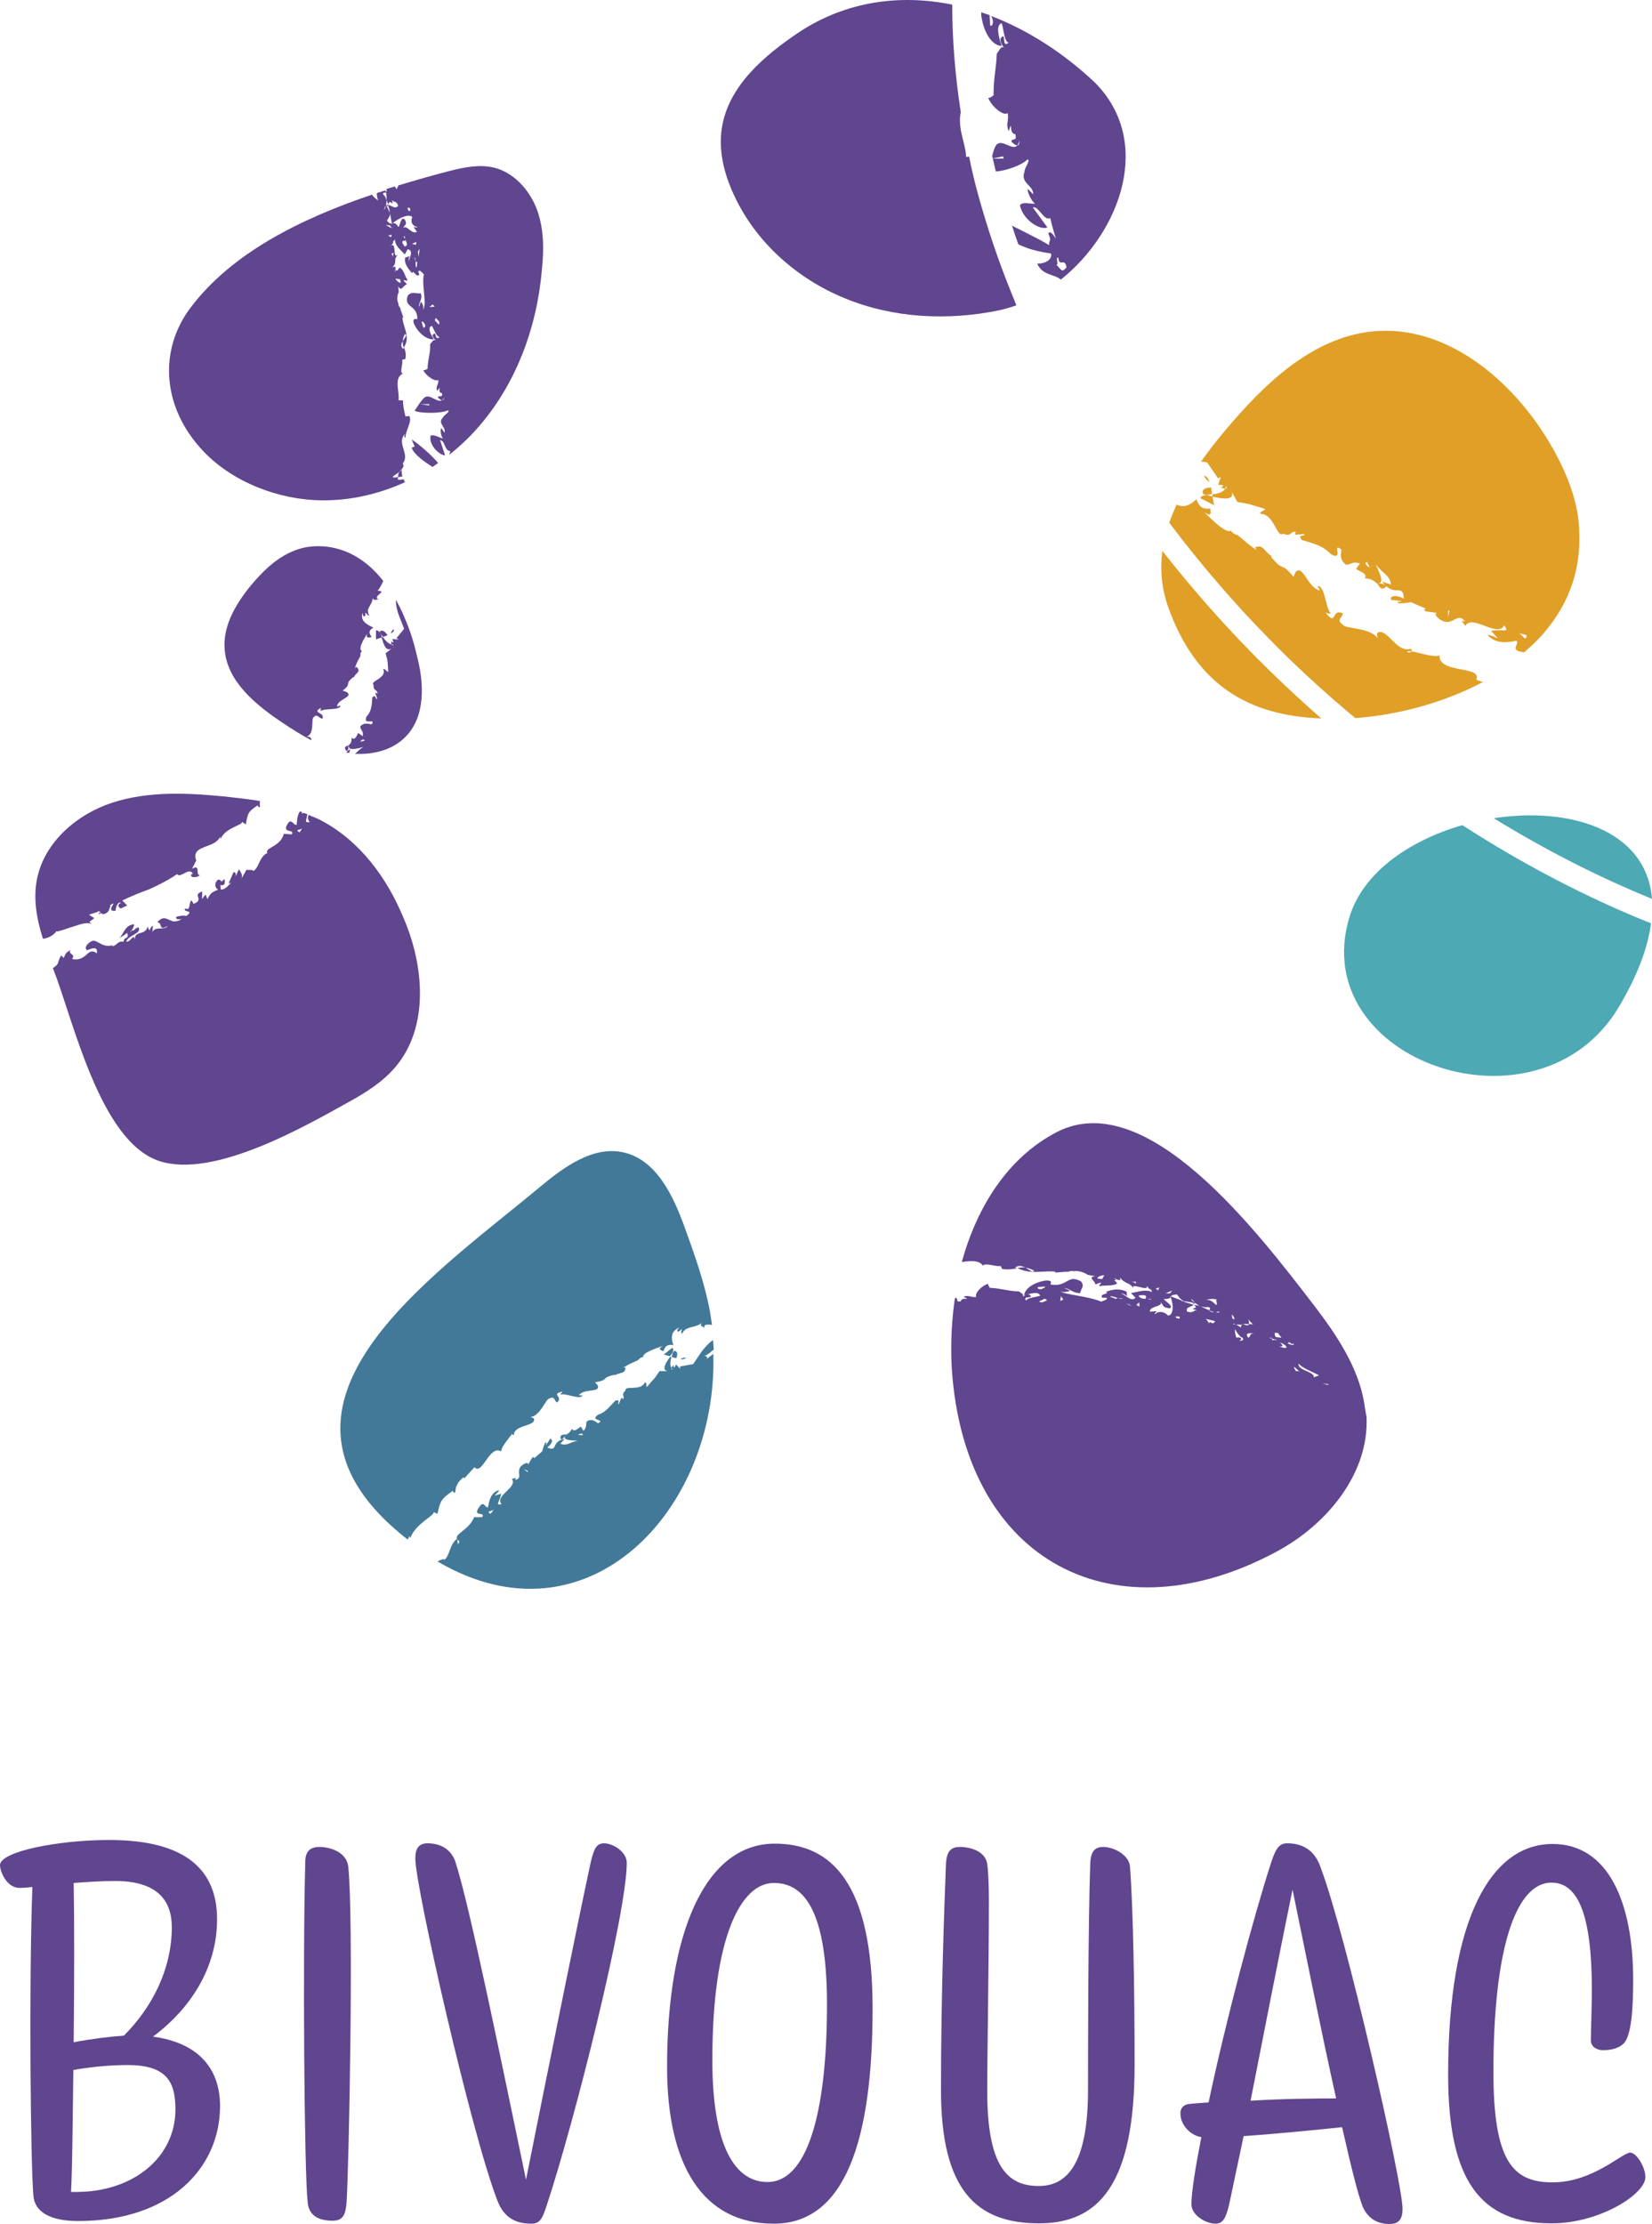 <?xml version="1.0" encoding="utf-8"?>
<!-- Generator: Adobe Illustrator 22.1.0, SVG Export Plug-In . SVG Version: 6.00 Build 0)  -->
<svg version="1.1" id="LOGO-BIVOUAC-COOP.FR" xmlns="http://www.w3.org/2000/svg" xmlns:xlink="http://www.w3.org/1999/xlink"
	 x="0px" y="0px" viewBox="0 0 500 673" style="enable-background:new 0 0 500 673;" xml:space="preserve">
<style type="text/css">
	.st0{fill:#60458F;}
	.st1{fill:#E09F27;}
	.st2{fill:#4DA9B4;}
	.st3{fill:#427998;}
</style>
<g id="LOGO-design-by-Ylos-www.ylos.fr">
	<g>
		<path class="st0" d="M0,564.4c0-4.1,17.4-7.6,33.1-7.6c23.7,0,32.6,9.5,32.6,24c0,14.7-8.1,27.1-19.4,35.5
			c13.9,1.9,20.3,9.8,20.3,21c0,18.6-14.9,34.8-43,34.8c-8.3,0-13.2-2.7-13.5-7.8c-0.8-9-1.4-62.6-0.3-93.3
			c-1.5,0.2-2.9,0.3-3.7,0.3C2,571.4,0,566.3,0,564.4z M53.1,638.3c0-8.6-2.9-13.4-14.5-13.4c-3.7,0-9.8,0.3-16.4,1.5
			c-0.2,15.4-0.3,29.4-0.7,36.9c0.7,0,1,0,1.4,0C40.1,663.4,53.1,653,53.1,638.3z M22.3,569.8c0.2,10.7,0.2,29.6,0,48.2
			c5.2-1,10.8-1.7,15.2-2C46,607.5,52,595.9,52,583.2c0-8.3-4.6-14-17.2-14C30.8,569.2,26.4,569.5,22.3,569.8z"/>
		<path class="st0" d="M96.6,558.9c3.6,0,8.3,1.7,8.8,5.9c1.7,16.1,0.2,91-0.5,101.6c-0.3,3.7-1,5.6-4.2,5.6c-4.1,0-7.3-1.4-7.6-5.8
			c-1-9.1-1.5-73.6-0.7-103.2C92.5,560.5,93.7,558.9,96.6,558.9z"/>
		<path class="st0" d="M125.7,562.4c0-2.7,0.8-4.6,3.7-4.6c3.6,0,6.8,1.5,8.3,5.2c4.4,13.2,14.2,61.7,21.5,96.6
			c6.8-34,16.2-80.5,19.6-96.1c1-4.1,1.7-5.7,4.1-5.7c2.5,0,6.8,2.5,6.8,5.9c0,15.2-15.7,78.1-24.5,104.5c-1.2,3.5-2,4.7-4.4,4.7
			c-4.6,0-8.3-1.7-10.3-7.1C142.6,645.4,125.7,570.9,125.7,562.4z"/>
		<path class="st0" d="M201.9,625.5c0-41.1,11.7-67.6,32.6-67.6c17.2,0,29.6,12,29.6,49.9c0,39.9-8.3,65.1-29.9,65.1
			S201.9,655.1,201.9,625.5z M250.3,606.5c0-30.8-8.3-36.7-16.1-36.7c-10.1,0-18.6,16.7-18.6,53.6c0,26,6.8,36.9,16.7,36.9
			C244,660.3,250.3,640.4,250.3,606.5z"/>
		<path class="st0" d="M284.8,632.4c0-28.7,1-55,1.5-68.3c0.2-3.9,1.5-5.2,4.2-5.2c3.4,0,7.8,1.4,8.3,5.2c0.3,2,0.5,6.3,0.5,11.2
			c0,19.3-0.5,45.5-0.5,57.5c0,22.8,6.1,28.7,15.6,28.7c8.5,0,14.9-6.6,14.9-29.1c0-8.5,0-50.6,0.7-68.8c0.2-3.7,1.7-4.7,3.9-4.7
			c3.2,0,7.8,2.4,8.1,5.9c1,13,1.4,38.1,1.4,60c0,36-10.7,48-28.9,48C295.6,672.8,284.8,662.9,284.8,632.4z"/>
		<path class="st0" d="M424.5,668.4c0,2.7-0.8,4.6-3.9,4.6c-3.6,0-6.4-1.5-8.1-5.1c-1.4-3.4-3.6-12.3-6.3-24.2
			c-6.6,0.7-19.6,2-29.8,2.7c-1.9,8.8-3.4,16.2-4.4,20.8c-1,4.1-1.9,5.7-4.1,5.7c-2.9,0-7.3-2.5-7.3-5.9c0-3.7,1.2-11,3-20.3
			c-3.6-0.5-6.3-4.1-6.3-6.8c-0.2-1.7,0.7-2.9,2.4-3.2c1.7-0.2,3.7-0.3,6.1-0.5c5.2-24.7,13.7-56.5,18.9-72.5
			c1.5-4.7,2.7-5.9,4.9-5.9c4.4,0,8.3,1.9,10.1,7.3C407.4,585.4,424.5,660.5,424.5,668.4z M404.4,635c-4.6-20.6-9.8-46.7-13.2-63.2
			c-4.1,20-8.8,44.1-12.7,63.9C387.8,635.1,397.8,635,404.4,635z"/>
		<path class="st0" d="M485.2,620.4c-1.9,0-3.7-1-3.7-3c0-2.7,0.3-10.8,0.3-15.2c0-22.8-4.2-32.5-12.2-32.5
			c-11,0-17.6,20.5-17.6,57.2c0,27.2,5.9,33.5,17.9,33.5c12.2,0,21.1-9,23.5-9c1.9,0,4.6,4.4,4.6,7.4c0,5.2-13.9,14-28.4,14
			c-21.5,0-31.3-12.9-31.3-45c0-47.2,13-69.8,31.6-69.8c17.1,0,24.4,18.1,24.4,41.1c0,8.6-0.5,16.9-2.9,19.3
			C490.1,619.7,487.9,620.4,485.2,620.4z"/>
	</g>
	<g>
		<path class="st0" d="M299.9,4.8c0.3,0.2,0.4,0.9,0.6,1.4c0.1,1.1-0.3,1.9-0.8,1.5l-0.2-3c0.1-0.1,0.2-0.1,0.3,0
			c-0.9-0.4-1.9-0.6-2.8-1c0,0.3,0,0.6,0,1.1c0.4,2.6,1.2,4.9,2.3,6.5c1.1,1.6,2.5,2.6,3.9,2.6c-0.8-2.1-2-6.4,0-6.9
			c0.6,2.1,0.8,5.7,2.1,5.9c-2.4,2-0.5-3.9-2.5-1.2c0,1.5,0.7,2.1,1.1,2.8c-0.9-1-1.6,1.2-2.2,1.7c-0.2,4.7-1,7.5-1,12.6
			c0.2-0.2,0.3-0.2,0,0.1v-0.1c-0.3,0.3-1,0.9-1.6,0.8c0.9,2.5,4.6,5.7,5.9,4.6c0.4,2.8-0.7,3.1,0.3,5.5c1.4-4.1-0.2,0.8,2,0.9
			c0.6,2.4-0.9,1-1.2,2.2c0.3,0.4,1.2,1.2,1.8,1.2c0.2-0.3,0.5-0.8,0.6-1.5c0.1,1.1-0.2,1.5-0.6,1.5c-1.4,1.8-4.7-2.2-6.4-0.1
			c-0.4,0.6-0.9,1.9-1.2,3.3c0.4,1.6,0.7,3.1,1.1,4.7c3-0.2,7.9-1.9,9.5-3.6c1.3-0.1-0.9,2.5-0.8,3.6c-1.4,3.6,2.8,4.2,2.6,6.9
			l-1.6-1.6c-0.4,0.6,1.3,4.1,2.2,4.4c-0.7,0.3-4.1-0.8-4.6,0.6c1.1,4.7,6.4,7.6,8.3,6.6l-4.4-6c1.6-0.8,3.3,4.2,5.3,3.2
			c0.4,2.1,1.1,4.2,1.7,6.3c-0.4-0.7-1.8-2.9-2.3-1.6c1.1,2.6,0.2,1.5,0.2,3.5c-1.6-1.1-4.5-2.5-7.2-3.9c-1.4-0.7-2.8-1.4-4-2
			c0.6,1.9,1.2,3.7,1.9,5.6c3.6,1.9,8.4,2.6,9.9,2.8c0.6,2.5-3.3,3.3-4.2,3c1.6,3.7,4.9,3.1,7.2,4.9c18.1-14.5,28-41.8,10.3-59.6
			C322.2,16.3,311.4,9.2,299.9,4.8z M300.4,48l3.2-0.7l0.2,0.7H300.4z M319.7,80.1C319.5,80,319.5,79.9,319.7,80.1
			c0.9,0.4-0.4-2.5,0.6-2.1c0.4,3.1,1.9-0.3,2.5,2.9C321.3,82.7,321.3,81.6,319.7,80.1z"/>
		<path class="st0" d="M306.5,89.6l-0.4-1c-4-9.8-7.3-19.7-10-29.5c-1.1-3.9-2-7.8-2.8-11.7l-0.9,0.1c0-2.1-1-5.1-1.6-8.1
			c-0.3-2-0.4-3.9,0-5.4c-1.7-11-2.6-21.9-2.6-32.6c-15.7-3.2-32-1.1-46.3,8.3c-10.6,7.1-21.4,16.3-23.4,28.9
			c-1.1,6.8,0.6,13.8,3.5,20.1c6.5,14.4,19.2,25.7,33.8,31.6c14.6,6,31.1,6.8,46.6,3.6c1.8-0.4,3.5-0.9,5.2-1.5
			C307.3,91.5,306.9,90.6,306.5,89.6z"/>
	</g>
	<g>
		<path class="st1" d="M446.8,205.7c2-4.4-11.5-1.7-11.1-7.4c-1.8,0.8-6.3-0.9-8.5-1.2c-0.1,0.3-0.5,0.4-1.3,0.3
			c0-0.4,0.5-0.4,1.3-0.3c0.1-0.2,0.1-0.5-0.2-0.8c-3.5,1.3-6.1-4-8.7-5c-1.9-0.3-1.6,0.8-1.3,1.9c-2.2-3.4-9.9-2.8-10.6-4.2
			c-2.2-1.5,0.1-2.1,0-3.4c-3.6-1.6-1.7,4.2-5.2-0.2c0.6,0.1,1.7,0.6,1.5,0.1c-1.5-1.4-1.6-8.1-3.9-8.2l0.7,1.4
			c-3.8-0.8-5-8-7.4-5.6l-0.6,1.5c-4.1-5.1-2.6-1-6.8-6.1l0.2-0.2c-2.4-1.4-2.5-3.8-5.1-2.6l0.6,0.8c-2.9-1.9-3-2.3-5.7-4.5
			c-0.5-0.1-2.1-0.8-2.1-1.5c-1.4,1.5-7-4.5-8.1-5.5c2.4,1.6,1.9,0,1.8-1.1c-2.3,0.2-3.3-0.4-4.2-2.8c-1.6,1.4-3.4,2.8-6,1.6
			c-0.8,1.8-1.6,3.7-2.2,5.5c9.5,12.6,19.6,24.3,29.9,34.8c8.2,8.4,17,16.5,26.4,24.3c12.5-0.9,26.5-4.5,38.6-10.9L446.8,205.7z"/>
		<path class="st1" d="M366.5,147.5c-1.6,0.1-3,0.5-2.3,2.1c0.3,0,0.6,0.1,0.9,0.2c0.5-0.1,1.1-0.2,1.7-0.3
			C366.8,148.9,366.7,148.2,366.5,147.5z"/>
		<path class="st1" d="M363.4,150.8c1.4,0.7,2.7,1.4,4.1,2.1c-0.2-0.6-0.3-1.5-0.5-2.7c-0.7-0.1-1.3-0.3-1.8-0.4
			C364,150,363.2,150.2,363.4,150.8z"/>
		<path class="st1" d="M378.9,197.6c-9.7-9.9-18.7-20.2-27.1-30.9c-0.7,5.5-0.3,11.3,1.8,17.1c8.4,23.4,24.2,32.8,46.3,33.6
			C392.7,211.1,385.7,204.5,378.9,197.6z"/>
		<path class="st1" d="M419.5,177.6c-0.1-1.1-1.9-1-2.7-1.1C417.7,177.7,417.9,178.8,419.5,177.6z"/>
		<path class="st1" d="M365.4,140l3.3,4.8l0.8-0.5l-0.8,2.4c0.9,0.1,1.5,0,1.5,0.3c0,0.2-0.4,0.4-0.8,0.4c0.5,0.3,1.1,0.5,1.4,0.5
			c0.1-0.3,0.3-0.5,0.3-0.9c0.3,0.6,0.1,0.9-0.3,0.9c-0.6,1.1-2.3,1.5-3.9,1.7c0,0.2,0.1,0.4,0.1,0.7c3.1,0.7,6.7,1.2,5.8-1.5
			c0,0-0.2-0.6,0,0l1.7,3.1c4.4,0.7,3.6,0.7,8.4,2.1c-0.3,0.8-1.7,0.6-1.4,1.5c4.2,0,4.9,7.5,6.9,6c2.6,1.1,2.1-1,3.9-0.5
			c-0.2,0.2-0.6,0.5-0.2,0.8l2.6-0.2c0.4,1-2.2-0.2-0.7,1.8c4,1.2,6.5,1.8,8.8,4.3c4.2,2.2,0-3.8,3.2-1.4c-0.2,1.4-0.6,3.1,1.4,4.6
			c1.6-0.1,2-1.1,4.2-0.4l-1.2,1.7c1.8,1,3.5,1.5,2.7,2.8c1.9,0.1,2.9,0.8,3.5,1.5c3.3,0.6,0-4.8-0.2-5.8c1.9,2.9,4.2,3.1,4.6,6.2
			l-2.7-0.9c3.9,5.2,6.3,0.1,6.6,5.2c-1.7-1.1-4.4-1.2-3.9,0.3l3.1,0.4c0.1,0.6-1.7-0.4-0.8,0.7c1,0,3-0.2,4-0.4c0,0,0.5-0.1,0,0
			l-0.1,0.1c1.6,0.7,3.2,1.4,4.9,2.1c-0.9-0.5-1.4,0.1-0.6,0.6l3.6,0.5c0.3,0,0,0,0,0c-1.2,0-0.5,1.1,0.8,2c3.8,2.5,5.2-2.7,7.5,0.6
			c-0.4-0.2-0.6,0-1.1-0.3l1.2,1.6c1.1-1.9,3.5-0.9,5.9,0c2.5,0.9,4.9,1.8,5.9-0.2c1.6,2.6-0.2,1-4,1.7l2,2.2
			c-1.1-0.3-1.8-0.9-3.1-1c2.6,3.1,6.6,2.2,8.8,1.8c1,1.1-2.2,2.7,1.7,3.4c0.2,0,0.4,0.1,0.6,0.1c0.6-0.5,2.9-2.6,2.9-2.6
			c8.7-8.5,14.2-19.5,13.8-33.1c0-9.7-4-19.2-9-27.7c-11.4-19.2-31.5-36-53.7-33.7c-18.3,1.9-32.8,16-44.6,30.1
			c-2.5,3-4.9,6-7.2,9.3C364.2,139.7,364.8,139.8,365.4,140z M462.1,192.3c-0.6,2.3-0.9-0.4-3-0.9
			C459.9,191.8,461.2,191.8,462.1,192.3z M438.7,184.9l-0.4,1.9v-2.1L438.7,184.9z M413.7,170l0.9,1.8c-0.8-0.6-1.3-0.8-1.3-1.5
			L413.7,170z"/>
		<path class="st1" d="M366.1,145.9c-0.4-1.1-0.9-1.9-1.7-1.9C364.9,144.9,365.5,145.5,366.1,145.9z"/>
	</g>
	<g>
		<path class="st2" d="M452.1,247.6c15.3,9.4,31.4,17.7,47.9,24.4C498.3,251,474.9,244.1,452.1,247.6z"/>
		<path class="st2" d="M442.6,249.7c-16,4.6-30.1,14.3-34.2,27.9c-13.1,43.6,57.5,68,81.7,26.9c5.7-9.7,8.7-18,9.6-25.1
			C480.4,271.7,461.2,261.7,442.6,249.7z"/>
	</g>
	<g>
		<path class="st0" d="M121.8,144.2c-0.2-0.8-0.3-1.6-0.2-2.1c-0.1,0.2-0.4,0.5-0.7,0.7c-0.3,0.4-0.5,0.9-0.4,1.6L121.8,144.2z"/>
		<polygon class="st0" points="116.7,62 116.8,62 116.8,62 		"/>
		<path class="st0" d="M116.9,62C117,61.9,116.9,61.9,116.9,62L116.9,62L116.9,62z"/>
		<path class="st0" d="M117.4,62c-0.1,0-0.3,0-0.5,0C117.1,62.2,117.3,62.8,117.4,62z"/>
		<path class="st0" d="M162.4,63.1c-2.3-5.8-7-11-13-12.4c-4.3-1-8.9-0.1-13.2,1c-5.1,1.3-10.3,2.8-15.6,4.4l-0.6,1.2
			c-0.1-0.3-0.3-0.6-0.5-0.9c-0.9,0.3-1.8,0.6-2.6,0.8c0.1,0.2,0.2,0.4,0.1,0.6c0.1,0.2,0,0.2-0.2,0.2c0.2,0.8,0.2,1.6,0.2,2.5
			c0.1,0.4,0.3,0.9,0.6,1.4c0.2-2.1,1.9,1.1,1-1.4c0.7,0.9,1.5,0.2,1.9,1.8c-1,1.1-1.8-0.1-3.1-0.3c0.4,1.2,0.6,1.9,0.6,2.5l0.3,0.5
			l-0.2-0.2l0.5,2.8h0.2c1.7-1.5,4.9-3.1,6-1.9c-0.8,1.6,0.4,3,1.5,2.9c-0.2,0.5-0.8,0-1.1,0.1l1,1.5c-1.9,0.7-3-2.3-4.2-1.2
			c0.4-1,1.4-0.9,0.5-2.6c-1.2-1-1.4,1.8-1.9,2.3c-0.8-1.3-1.3-1.2-1.8-1.1l-0.2,0.2v-0.1c-0.4,0-0.8-0.1-1.5-0.9c0.6-1,1-1.5,1-2.2
			l-1.2-2.5l-0.1,0.1c-0.1,0.4-0.2,0.8-0.4,1.2c-0.3,0,0.1-0.8,0.4-1.2c0.1-0.5,0.2-1,0.2-1.5c-0.2-0.7-0.4-1.4-1-1.8
			c-0.2-0.8,0.5-0.6,0.9-0.6c-0.1-0.3-0.2-0.5-0.3-0.7c-0.8,0.3-1.6,0.5-2.5,0.8c-0.2,0.9,0.5,2.5,0.2,2.2c-0.6-0.5-1.3-1-1.7-1.7
			c-21.3,7.2-42.4,17.5-55,34.3C48,106,49,123.3,61.5,136.5c9,9.5,23,14.8,35.9,14.9c8.7,0.1,17.3-1.9,25.2-5.5
			c-0.2-0.3-0.4-0.6-0.5-0.9c-1,0.3-2.1,0.3-1.6-0.4c0-0.1,0-0.1,0-0.2l-1.2,0.1c-1.2,0,0.5-0.9,1.6-1.7c0.2-0.3,0.5-0.6,0.8-0.9
			c0-0.1,0-0.2,0-0.3c0,0.1,0,0.1,0,0.2c0.4-0.4,0.6-0.9,0.2-1.6c1.1-1.2,0.7-2.8,0.2-4.4c-0.5-1.6-0.9-3.2,0.6-4.6
			c-0.3,0.4-0.5,1.1,0,1.3c0.1-2.5,2.1-4.9,1.2-6.6l-1.2,0.1c-0.4-1.9-0.8-3.3-0.7-4.8l-1.4-0.1c0.5-2.1-1.6-6.7,1.3-8
			c-1.1-0.5,0.2-3-0.2-4.2l1-0.3c0.3-1.6-0.1-2.6-0.4-3.5c-0.1,0.2-0.1,0.3-0.3,0.5c-0.8-0.8-0.6-1.6-0.1-2.4c0-0.6,0.2-1.3,0.6-2.1
			c1,0.2,0,1.1-0.6,2.1c-0.1,0.7,0.1,1.4,0.3,2c2.2-3.3-0.3-6.3-0.4-9.1h0.3l-1-2.8c1,0.7-0.7-0.5-0.5-1.4c-0.5-0.9-0.5-2.4,0.1-3.5
			l-0.2-1.8c1,1.9,1.5-0.3,2.7-0.6l-1.1-1.1c0.5-0.5,1,0.6,1.2-0.3c-0.7-0.7-1-3-2.3-3.6c-0.3,0.2-0.5,0.5-0.7,0.9
			c0.1,0.1-0.4-0.2-0.6-0.2c0,0.2,0,0.3,0,0.6c-0.3-0.5-0.2-0.6,0-0.6c0.1-1.5-0.3-0.9-0.9-0.8c1.7-1.9-0.1-2.4,1.9-4
			c-2.2,2.1-0.4-4-2.5-2.5c1.7-1.5-0.1-0.8,1.4-1.9c-0.2,1.8,1.8,3.2,2.9,4.5l0.9-1.6c2.3,0.6-0.2,3.2,0.6,3.9
			c-0.5-0.5-0.3-1.8,0.2-1.9l-1.6,0.6c-0.3,2,1.1,3.4,2.1,4.7c0.4-1.4,1.2,1.5,2.2,0.4l-0.3-1c0.5-0.6,1.1,0.4,1.7,0.9
			c-0.4,1.8-0.1,4.1,0.1,6.2c0.2,2.1,0.2,4-0.4,4.6c0.4-0.7-0.1-2-0.6-2.5l-0.6,1.6c-0.2-1.3,1.3-2.4,0.5-4.2
			c-1,0.4-2.6-0.8-3.9,0.8c-1.3,3.7,3,2.7,2.9,7c0.4,0.4-1.8-0.8-1,1.5c1.3,2.8,3.8,4.8,6,4.7c-0.7-1.2-2.2-3.6-0.6-4.1
			c0.8,1.2,1.3,3.3,2.4,3.4c-1.8,1.4-0.7-2.3-2.2-0.6c0.1,0.9,0.7,1.2,1,1.6c-0.8-0.5-1.3,0.8-1.7,1.1c0.1,2.8-0.7,4.5-0.8,7.5
			c0.2-0.1,0.2-0.1,0,0.1v-0.1c-0.3,0.2-0.9,0.5-1.3,0.4c0.6,1.4,3.3,3.6,4.6,3c0,1.7-0.9,1.8-0.4,3.3c1.8-2.3-0.3,0.5,1.5,0.7
			c0.2,1.5-0.9,0.5-1.3,1.2c0.2,0.3,0.8,0.9,1.3,0.9c0.2-0.2,0.5-0.4,0.7-0.9c-0.1,0.7-0.4,0.9-0.7,0.9c-1.4,0.9-3.6-1.9-5.2-0.9
			c-1,0.7-2.9,3.8-3.1,4.1c1.5,0.8,7.9,0.9,10-0.1c1.1,0.2-1.2,1.4-1.4,2.1c-1.9,1.8,1.1,3,0.4,4.6l-0.9-1.3
			c-0.5,0.2-0.1,2.6,0.5,3.1c-0.6,0-3-1.5-3.8-0.8c-0.5,2.8,2.6,5.8,4.4,5.9c-0.5-1.5-1-3.1-1.5-4.6c1.5,0,1.3,3.3,3.1,3.3
			c-0.1,0.4-0.2,0.8-0.3,1.1c2.9-2.3,5.6-4.8,8.1-7.6c11.9-13.2,18.4-30.7,19.9-48.3C164.7,75.3,164.6,68.9,162.4,63.1z M123.3,63
			l0.6-0.2c0.2,0.2,0.1,0.4,0.3,0.6C124.1,64.3,123.5,63.8,123.3,63z M120.1,84.3c-0.4,0.3,1.2-0.1,1,0.4
			C122.1,87,118.7,84,120.1,84.3z M119.2,76.5c-0.1,0.4-0.4,0.6-0.2,1.3l-0.6-1.3C118.6,76.9,118.9,76.6,119.2,76.5z M118.3,71.8
			l-0.8-0.6l1.1-0.1L118.3,71.8z M116.7,68.1l1.3,0.1l0.7,0.9L116.7,68.1z M122.5,71.5c0,0.3,0.1,0.6,0.2,0.9
			C122.4,71.9,121.8,71.5,122.5,71.5z M122.5,74.6c-0.7-0.9-1.3-1.8,0.2-1.8c0-0.1,0-0.1,0-0.2C123.1,73.5,123.6,74.3,122.5,74.6z
			 M124.7,73.8l1.3-0.6l-0.1,0.9L124.7,73.8z M126.1,80.9c-0.4,0.1-0.3-1-0.3-1.9c-0.2-0.4-0.3-0.9-0.4-1.2c0.3,0.2,0.4,0.7,0.4,1.2
			c0.1,0.2,0.3,0.4,0.5,0.3L126.1,80.9z M126.7,77.8l-0.2-1.7l0.5-0.8L126.7,77.8z M128.1,99.1l-0.5-1.7c0.4-0.3,0.7,0.3,1,0.7
			C128.8,98.8,128.6,99.3,128.1,99.1z M129.9,92.9c0.4-0.3,0.7-0.4,1-0.8l0.7,0.7L129.9,92.9z M131.6,97c0.3-1.6,0.8,0.1,1.3,0.2
			C133.2,99.4,132.1,97.2,131.6,97z M127.2,122.3h2.7v0.4L127.2,122.3z"/>
		<path class="st0" d="M130.9,141.3c0.6-0.4,1.2-0.8,1.7-1.2c-1.9-2.3-5.9-5.8-8-7.1l0.9,2.1l-0.9,0.4
			C125.3,137.6,128.7,139.9,130.9,141.3z"/>
	</g>
	<g>
		<path class="st3" d="M203.4,407.9l-2.5,2c0.4,0.1,1.1,0.3,1.9,0.5c0.3-0.4,0.5-0.8,0.8-1.1C203.8,408.6,203.9,408,203.4,407.9z"/>
		<path class="st3" d="M204.7,411c0.4-1.1,0.5-2.2-0.7-2.2c-0.1,0.2-0.2,0.4-0.4,0.6c-0.1,0.4-0.2,0.8-0.3,1.2
			C203.7,410.8,204.2,410.9,204.7,411z"/>
		<path class="st3" d="M169.7,435.5c0.7,0.3,1.2-0.9,1.5-1.5C170.2,434.3,169.4,434,169.7,435.5z"/>
		<path class="st3" d="M207.6,410.8c-0.7,0-1.3,0.2-1.7,0.5C206.7,411.4,207.3,411.3,207.6,410.8z"/>
		<path class="st3" d="M123.4,465.9c0.2-0.4,0.4-0.8,0.6-1.2c-0.1,0.4,0.1,0.6,0.2,0.7c1.5-4.2,7-6.6,7.1-7.8l1.1,0.5
			c0.9-4,1.1-4.5,4.7-7c0.1,0.2,0,0.8,0.7,0.5c0.1-1.3,0.2-2.7,2.5-4.6l0.2,0.4l3.1-3.4c2.4,2.6,4.5-6.9,8.1-4.8
			c0-1.4,2.3-3.9,3.2-5.2c-0.2-0.2,0.3-0.5,0,0c0.1,0.1,0.3,0.2,0.6,0.2c0.2-2.6,4.5-2.6,5.9-3.9c0.7-1.1-0.1-1.3-0.9-1.5
			c3-0.2,4.7-5.6,5.8-5.6c1.7-0.9,1.4,0.8,2.3,1.2c2.1-1.8-2.2-2.5,1.7-3.3c-0.3,0.4-0.9,0.9-0.5,0.9c1.4-0.5,5.8,1.7,6.5,0.3
			l-1.1-0.1c1.7-2.2,6.6-0.6,5.7-3l-0.8-0.9c4.6-0.8,1.4-1.3,6-2.3v0.2c1.6-1.1,3.2-0.3,3.2-2.4l-0.7,0.1c2.1-1.3,2.3-1.3,4.5-2.3
			c0.2-0.3,1.1-1.1,1.6-0.9c-0.6-1.4,4.9-3,5.9-3.4c-1.7,1-0.6,1.2,0.2,1.6c0.5-1.6,1.2-2.1,3-1.9c-0.6-1.9-1.1-3.9,1.8-5.3
			c-0.3,0.5-1,0.9-0.5,1.2c0.4,0.2,1-0.5,1.1-0.7c0.4,0.2-0.4,0.9,0.2,1.4c1.3-2.5,3.4-1.5,6-3.2c-0.7,0.9,0.2,0.9,0.8,1.4
			c-0.3-1.3,1.3-0.9,2.3-0.9c-0.2-1.3-0.4-2.6-0.6-3.9c-1.6-8.7-4.6-17.1-7.6-25.4c-3.5-9.7-8.6-20.7-18.7-22.9
			c-9.2-2-18,4.5-25.2,10.5C130,387,72,425.8,123.4,465.9z"/>
		<path class="st3" d="M213.9,411.2c0.2-0.3,0.2-1.1-1-0.8c1.3-0.3,2.2-1.3,3.1-2c0-1-0.1-2-0.2-2.9c-3,2.2-4.3,4.9-6,7.3l-4,0.7
			l0.1,0.7l-1.3-1.3c-0.3,0.6-0.4,1-0.6,0.9c-0.1-0.1-0.1-0.4-0.1-0.7c-0.3,0.3-0.6,0.5-0.7,0.8c0.1,0.2,0.3,0.4,0.5,0.5
			c-0.5,0-0.6-0.2-0.5-0.5c-0.5-0.8-0.3-2,0-3.2l-0.4-0.1c-1.3,1.8-2.7,4-0.7,4.3c0,0,0.4,0.1,0,0h-2.5c-1.7,2.7-1.5,2-3.8,4.8
			c-0.4-0.4,0.1-1.3-0.6-1.4c-1.2,2.8-6.2,0.8-5.9,2.5c-1.5,1.3,0,1.7-0.8,2.7c0-0.2-0.1-0.6-0.5-0.4l-0.7,1.8
			c-0.7-0.1,0.8-1.4-1-1.1c-2.1,2.1-3,3.6-5.3,4.3c-2.7,2,2.5,1.3,0,2.6c-0.9-0.6-1.8-1.5-3.4-0.6c-0.4,1.1,0.1,1.7-1,2.9l-0.8-1.3
			c-1.2,0.8-2,1.7-2.7,0.7c-0.7,1.2-1.3,1.6-2,1.8c-1.3,2,3.1,1.6,3.8,1.8c-2.4,0.3-3.2,1.7-5.3,0.9l1.3-1.5
			c-4.4,0.9-1.8,4.1-5.3,2.6c1.2-0.7,2.1-2.4,0.9-2.6l-1.2,1.9c-0.4-0.2,0.8-0.9-0.3-0.7c-0.3,0.6-0.8,2-0.9,2.7c0,0-0.1,0.4,0,0
			v-0.1l-2.8,2.4c0.6-0.4,0.4-0.9-0.2-0.5c-0.5,0.7-0.9,1.5-1.3,2.2c0.3-0.8-0.6-0.7-1.5-0.1c-2.7,1.7,0.4,4.3-2.5,4.6
			c0.3-0.2,0.2-0.4,0.5-0.6l-1.4,0.3c2,2.6-5.3,5-3.1,7.7c-2.1,0.3-0.6-0.5-0.1-3.2l-2,0.6c0.5-0.6,1-0.9,1.4-1.7
			c-2.7,0.7-3.1,3.6-3.4,5.2c-1,0.3-1.2-2.3-2.7,0c-2.2,3.1,2.2,1.2,0.9,3h-2.4c-1.2,2.9-3.3,3.8-5,5.5c-0.3,0.5-0.3,0.8-0.2,1.1
			l0.1-0.1v0.3c0.3,0.4,1.1,0.3,0.2,1.4l-0.2-1.4c0-0.1-0.1-0.1-0.1-0.2c-2.2,1.5-2.2,5.2-3.8,6.3c0-0.6-2.1,0.5-2.1,0.5
			c45.4,26.7,84.9-15.6,83.5-62.8L213.9,411.2z M148.4,458.1c-1.4-1.1,0.5-0.4,1.4-1.7C149.3,456.9,148.9,457.7,148.4,458.1z
			 M159.6,445.4l-1.1-0.9l1.4,0.7L159.6,445.4z M174.9,434.2c0.6-0.3,0.9-0.5,1.4-0.3l0.1,0.4L174.9,434.2z"/>
	</g>
	<g>
		<path class="st0" d="M119.1,190.4c-0.5,0.4-0.7,0.9-0.8,1.3C119,191.3,119.4,190.9,119.1,190.4z"/>
		<path class="st0" d="M113.8,190.8c0,0.9,0,1.8,0,2.7c0.4-0.2,1-0.4,1.8-0.6c-0.1-0.4-0.3-0.8-0.4-1.2
			C114.7,191,114.2,190.6,113.8,190.8z"/>
		<path class="st0" d="M104.8,227.2c0.8,0.1,0.6-1.2,0.6-1.7C104.7,226,103.9,225.9,104.8,227.2z"/>
		<path class="st0" d="M104.8,227.7c0.3,0.1,0.6,0.1,0.9,0.1l0.3-1.1C105.5,227,105.1,227.3,104.8,227.7z"/>
		<path class="st0" d="M117.3,192.2c-0.7-1-1.5-1.8-2.4-1.1c0.1,0.2,0.2,0.4,0.2,0.6c0.3,0.3,0.5,0.7,0.8,1
			C116.5,192.6,116.9,192.4,117.3,192.2z"/>
		<path class="st0" d="M85.5,218.7c2.8,1.9,5.7,3.7,8.7,5.3c0.1-1-0.7-1.1-1.5-1.1c2.7-0.6,1.3-5.7,2.3-5.9c0.9-1.2,1.6,0.4,2.6,0.5
			c0.8-2.1-3.4-1.6-0.5-3.3c0,0.4-0.2,1,0.1,0.9c0.9-0.8,6-0.1,5.8-1.6l-1,0.3c0.1-2.3,5.2-2.8,2.9-4.4l-1.2-0.4
			c3.1-2.4,0.2-1.6,3.2-4.1l0.2,0.1c0.5-1.5,2.4-1.6,0.8-3.2l-0.5,0.4c0.6-1.9,0.8-2,1.7-3.7c-0.1-0.3,0-1.3,0.5-1.4
			c-1.6-0.8,1.1-4.5,1.5-5.3c-0.4,1.5,0.6,1.1,1.4,1c-1-1.4-0.9-2,0.5-2.9c-2-0.9-4-2-3.3-4.4c0.2,0.5,0.1,1.1,0.6,1s0.2-0.8,0.2-1
			c0.5-0.1,0.6,0.8,1.3,0.8c-1.4-2.3,0.8-2.8,1-5.3c0.4,0.9,1,0.4,1.8,0.4c-2.2-0.9,3-2.6-0.3-2.6c0.7-0.9,1.2-1.9,1.7-3
			c-9.7-12.4-21.4-11-25.4-9.7c-6,1.8-10.7,6.3-14.7,11.1c-4.5,5.5-8.5,12.2-7.9,19.3C68.7,206.2,77.4,213.3,85.5,218.7z"/>
		<path class="st0" d="M122.4,186.8l-0.1,0.1C122.4,186.8,122.4,186.8,122.4,186.8c-0.8-2-1.7-3.7-2.6-5.3c0,3.4,1.6,6.1,2.5,8.8
			l-2.3,2.8l0.7,0.4l-2-0.1c0.3,0.6,0.5,1,0.3,1s-0.4-0.2-0.6-0.4c0,0.4,0,0.7,0.1,1c0.2,0.1,0.5,0.1,0.7,0.1
			c-0.4,0.3-0.6,0.2-0.7-0.1c-1-0.2-1.9-1.2-2.6-2.2l-0.4,0.1c0.6,2,1.2,4.3,3,3.4l1.2-1c-0.5,0.5-0.9,0.8-1.2,1l-1.8,1.4
			c0.8,2.9,0.6,2.4,0.8,5.6c-0.7-0.1-0.9-1.1-1.5-0.8c1.2,2.8-4.3,3.6-2.9,4.8c-0.3,1.7,1.2,1.4,1.2,2.6c-0.2-0.1-0.5-0.4-0.7-0.2
			l0.6,1.8c-0.7,0.2-0.3-1.5-1.5-0.5c-0.2,2.7-0.3,4.3-1.8,5.9c-1.1,2.8,3,0.2,1.6,2.3c-1.2-0.2-2.5-0.6-3.5,0.7
			c0.2,1.1,1.1,1.4,0.8,2.9l-1.4-1c-0.6,1.2-0.9,2.2-2,1.5c0.1,1.3-0.4,1.9-0.9,2.2c-0.2,2.2,3.7,0.6,4.5,0.6
			c-1.3,0.6-1.8,1.5-2.6,2c5.6,0.3,11.3-1.1,15.2-5c6.3-6.2,5.8-16.4,3.5-25C125.1,193.7,123.8,190,122.4,186.8z M109,224.5
			c0.4-0.5,0.6-0.8,1.1-0.7l0.3,0.3L109,224.5z"/>
	</g>
	<g>
		<path class="st0" d="M17.1,281.8c0.6,0.2,2.7-0.7,5-1.4c2.2-0.7,4.5-1.6,5.9-0.6c-1.8-1.2-0.3-0.9,0.5-2l-1.6-1l2.5-0.8
			c0.4-0.3,0.6-0.3,0.6-0.2c0.4-0.1,0.3,0.9,1.5,0.8c1.7-0.6,1.4-1.4,2-2.5l-0.3-0.1c0.3-0.2,0.7-0.4,1-0.6c0.8-0.3-2.2,2.6,0.8,2.2
			c-0.1-0.4,0.5-3,1.6-2.4c-1.3,0.6-0.7,1.5,0,1.7l1.9-0.9l-1.5-1.5c2.6-1.3,5.5-2.4,8.4-3.5c2.8-1.3,5.6-2.7,8.2-4.5
			c0.9,1.5,3.8-2.4,4.8,0l-0.3-0.1c-1.1,1.2,1.5,1.4,2.4,0.4c-1.5,0.1,0.4-3.5-2.4-1.9l1.3-2.5c-0.9-2.4,0.5-3.3,2.3-4
			c0.9-0.4,2-0.7,2.9-1.2c0.9-0.5,1.7-1.2,2.1-2.1c-0.1,0.3,0,0.6,0.1,0.7c1.5-3.4,6.5-4,6.5-5.1l1.1,0.8c0.6-3.5,0.7-3.9,3.6-5.8
			c0.1,0.2,0.1,0.7,0.7,0.5c-0.1-0.6-0.1-1.2,0-1.8c-3.6-0.6-7.3-1-11-1.4c-11.3-1.1-23-1.6-33.7,1.9c-10.8,3.5-20.6,12-22.8,23.1
			c-1.2,6-0.1,12.1,1.8,18.1C14.7,283.8,16,283.2,17.1,281.8z"/>
		<path class="st0" d="M30.5,276.3l-0.5-0.2C29.9,276.6,29.8,277,30.5,276.3z"/>
		<path class="st0" d="M97.8,248.6c-1.4-0.8-2.9-1.4-4.4-2c-0.3,0.8-0.3,1.5,0.4,2.2c-1.9,0.2-1-0.4-0.8-2.4
			c-0.4-0.2-0.8-0.3-1.1-0.4l-0.7,0.2c0.1-0.2,0.2-0.3,0.3-0.4c-0.2-0.1-0.5-0.2-0.7-0.3c-0.9,1.2-0.9,3-1,4.1
			c-1,0.3-1.6-2.3-2.8-0.2c-1.8,2.9,2.4,1.4,1.3,3.1l-2.4-0.2c-0.8,2.9-3,3.5-4.8,4.8c-0.3,0.4-0.3,0.7-0.3,1h0.1v0.3
			c0.3,0.5,0,0,0,0c0-0.1-0.1-0.1-0.1-0.2c-2.3,1-2.5,4.7-4.2,5.4c0.1-0.6-1.5-0.2-2-0.4c-0.6,1-1.1,2-1.7,3c0.8-1.3,0-2.1-0.5-3.1
			c-0.7,0.8-0.6,1.5-1.1,2c0.1-0.5,0.2-1.1-0.6-1.2l-1.5,3.4c0.3,0,0.6-0.1,0.9-0.3c-0.7,0.5-1.7,2.2-3.2,2.2
			c-0.2-0.4-0.1-1-0.2-1.4c1.5,0.4,1.4-0.8,1.3-1.8c-1.7,1.5-0.6,0.1-2,0.2c-1.3,1-0.9,2.6,0,3c-1.7,0.8-2.3,0.9-3.2,2.9l-0.6-1.4
			c-0.4,0.5-0.7,0.9-1.1,1.4c0.1-0.7,0.1-1.5,0.1-2.3c-3.3,1,0.9,2.4-2.6,3.7l-0.7-1.1c-0.9,1.2-0.1,3.3-1.9,2.5
			c-0.7,1.4,3,0.3,0.4,2.3c-0.8-0.3-2.1,0-3,0.2c-0.5,0.9,1,0.9,1.7,0.6c0.1-0.1,0.2-0.1,0.2-0.2c-0.1,0.1-0.1,0.1-0.2,0.2
			c-3.7,2.7-4.6-2.3-7.5,1.1c1.8,0.1,0.1,2.8,3.2,1.1c-1.1,1.5-3.8-0.1-4.7,1.9l0.2-2c-0.6,0.3-0.9,1.1-1.1,1.5l-0.5-1.2
			c-0.9,3-4,0.9-3.9,4.1c-0.2-2.5-1.4,0.9-2.6,0.4c0.9-2.1,4.6-2.3,3.8-4.2c-1-0.2-1.2,1.1-2.2,0.9c-0.3,0.5-0.5,0.7-0.2,0
			c0.1,0,0.1,0,0.2,0c0.4-0.5,0.8-1.4,0.8-1.9c-2.9,0.2-3.2,3.1-4.5,4.2c0.8-0.5,1.7-1,2.4-1.6c0.7,2.1-1,0.9-1.1,2.7
			c-1.8-0.5-2.2,1.5-3.6,1.3c0.3-0.1,0.2-0.3,0.5-0.4c-2.9,1.3-5-1.6-6.2-1.2c-1.2,0.2-2.9,2.2-1.8,2.7c-0.7,0.9,3.6-2.2,3,1.1
			c-1.4-1.1-2.2-0.5-3.1,0.4c-1,0.8-2.2,1.8-4.4,1.3c1.3-1.6-1.5-1.4-0.4-2.7c-1.7,0.8-1.6,1.3-2.1,2.4l-0.8-0.8
			c-1.5,2.7-0.2,2.2-2.5,3.9c0,0.1,0,0.1,0.1,0.2c6.1,15.5,14.1,52.1,32,58.1c16.4,5.5,43.9-10.3,57.4-17.8c5.1-2.8,10.2-6,14-10.4
			c10.6-12.3,8.9-31.3,2.3-46.1C116.8,265.2,108.8,254.6,97.8,248.6z M90.6,251.9c-1.6-1.2,0.5-0.4,1.2-1.6
			C91.3,250.7,91.1,251.5,90.6,251.9z"/>
	</g>
	<g>
		<path class="st0" d="M361.4,394.6c0.1-0.1,0.2-0.2,0.3-0.3C361.3,394.3,360.5,394.1,361.4,394.6z"/>
		<path class="st0" d="M361.8,394.2L361.8,394.2L361.8,394.2z"/>
		<path class="st0" d="M361.8,394.3c0.1,0.1,0.1,0,0-0.1C361.8,394.2,361.7,394.3,361.8,394.3C361.7,394.3,361.8,394.3,361.8,394.3z
			"/>
		<path class="st0" d="M412.9,424.6c-1.8-10.9-8.4-20.7-15.2-29.6c-17.1-22.2-50.7-66.5-77.9-52.4c-14.8,7.7-24.1,22.6-28.7,39.3
			c2.6-0.4,5.3-0.6,6.4,1.1c0.7-1,3.8,0.4,5.4,0.1l0.4,0.9c2,0.3,3.3,0,4.5-0.2c-0.2-0.1-0.4-0.1-0.5-0.3c1.1-0.7,2.1-0.4,3.1,0.1
			c0.7,0.1,1.6,0.4,2.6,0.9c-0.4,0.8-1.4-0.2-2.6-0.9c-0.9-0.2-1.7,0-2.5,0.1c4,2.1,7.9,0.7,11.5,1.1v0.3l3.7-0.3
			c-1.1,0.8,0.8-0.6,1.9-0.1c1.2-0.3,3.1,0.3,4.3,1.1l2.3,0.4c-2.7,0.2,0,1.4-0.1,2.5l1.6-0.6c0.5,0.6-1.1,0.7-0.1,1.1
			c1.1-0.4,3.9,0.1,5.1-0.8c-0.1-0.3-0.4-0.6-0.8-0.9c-0.1,0-0.1-0.1,0,0c0.1-0.1,0.4-0.2,0.5-0.4c-0.2-0.1-0.4-0.1-0.7-0.2
			c0.7-0.1,0.8,0.1,0.7,0.2c1.8,0.6,1.2,0.1,1.2-0.5c1.7,2.2,3.1,1.3,4.2,3.6c-1.6-2.7,4.7,1.1,3.9-1.2c1.1,2,1,0.3,1.6,2
			c-2-1-4.5,0-6.4,0.3l1.4,1.4c-1.5,1.6-3.6-1.6-4.7-1.2c0.8-0.3,2.2,0.5,2.1,1l-0.1-1.6c-1.1-0.6-2.2-0.7-3.3-0.7
			c-1.1,0.1-2.1,0.4-3,0.7c1.5,0.7-2.1,0.5-1.1,1.8h1.3c0.5,0.6-0.8,0.8-1.6,1.2c-3.8-1.7-11.2-2.1-12.5-3.2
			c0.8,0.5,2.3,0.2,3.1-0.1c-0.6-0.3-1.2-0.6-1.8-0.8c1.6,0,2.6,1.6,4.9,1.5c-0.2-1,1.6-2,0.1-3.6c-4.2-2.2-3.9,1.9-9.1,1
			c-0.5,0.2,1.3-1.4-1.6-1.2c-3.6,0.6-6.3,2.5-6.4,4.5c1.5-0.5,4.5-1.4,4.8,0.1c-1.5,0.5-4,0.6-4.2,1.5c-1.4-1.8,2.8-0.3,0.9-1.9
			c-1-0.1-1.5,0.5-2,0.7c0.7-0.7-0.8-1.3-1.1-1.6c-3.3-0.1-5.2-0.9-8.8-1.1c0.1,0.2,0.2,0.2-0.1,0h0.1c-0.2-0.3-0.6-0.8-0.5-1.2
			c-1.8,0.4-4.3,2.9-3.6,4c-2,0.1-2.2-0.7-3.9-0.1c2.8,1.4-0.6-0.2-0.8,1.4c-1.8,0.3-0.6-0.8-1.5-1.1c-0.1,0.1-0.2,0.2-0.3,0.3
			c-0.1,0.4-0.1,0.9-0.2,1.3c0.2,0.1,0.1,0.2,0,0.1c-0.9,6.8-1.1,13.6-0.7,20.2c4.1,58.4,49.6,81.4,98.7,54.7
			c15-8.2,27.6-23.5,26.8-40.6C413.3,427.5,412.9,424.6,412.9,424.6z M334.1,386.3c-0.2-0.4-0.3,1.1-0.8,0.7
			C330,387.1,334.9,385.1,334.1,386.3z M343.8,388.5c-0.4-0.3-0.6-0.6-1.4-0.7l1.7,0.1C343.6,387.8,343.8,388.3,343.8,388.5z
			 M314.1,389.5l2.1-0.2c0.3,0.4-0.5,0.5-1,0.8C314.4,390.2,313.9,389.9,314.1,389.5z M315.6,394.1c-2.5-0.1,0.2-0.7,0.5-1.1
			C317.9,393.6,315.9,393.7,315.6,394.1z M320.9,393.7l0.2-1.5c0.3,0.4,0.3,0.7,0.8,1L320.9,393.7z M338.4,392.8
			c-0.3,0-0.6,0.1-0.6,0.3c-0.6-0.3-1.2-0.5-1.8-0.7C336.1,392,337.3,392.5,338.4,392.8c0.5,0,1.2,0.1,1.5,0.2
			C339.6,393.1,339,393,338.4,392.8z M340.6,394.4l1.3,0.4l0.5,0.4L340.6,394.4z M343.9,394.9l0.9-0.8l0.1,1.3L343.9,394.9z
			 M344.7,392c1.3-0.1,2.7-0.3,2,1C346.8,393.1,344.6,393,344.7,392z M365,393.3c1.1-0.2,2.2-0.4,3.4,0c-0.9,0.1,0.5,1.2-0.4,1.6
			C367,393.7,366.1,393.3,365,393.3C364.4,393.4,364.5,393.3,365,393.3z M354.8,390.5l-0.7,0.9h-1.3L354.8,390.5z M350.9,389.6
			l-0.4,0.9l-0.7-0.6L350.9,389.6z M348.3,393.3c-0.3-0.1-0.7-0.2-1.1-0.2C347.9,393.1,348.5,392.9,348.3,393.3z M357,399
			c-0.3,0.1-0.5-0.1-0.8-0.1c-0.9-0.6-0.1-0.7,0.9-0.4L357,399z M366.1,400l-0.1,0.5l-1-1.4l2.8,0.7
			C367.4,400.1,367.5,400.9,366.1,400z M369.1,397.2c-0.4,0-0.8-0.1-1.3-0.2c-0.5,0.1-1,0.2-1.7-0.3c-0.2-0.1-0.2-0.1-0.1-0.2
			c-0.9-0.4-1.9-0.8-2.8-1.3c-0.6-0.1-1.2-0.3-1.9-0.3c2.2,1.4-2.3,0.7,1,1.6c-1.4,0-1,1-3,0.4c-0.6-1.4,1.2-1.3,2-2.1
			c-1.6-0.4-2.5-0.7-3.1-1l-0.7-0.1l0.3-0.1l-3.4-1.3l-0.1,0.2c0.9,2.2,1,5.5-0.8,5.6c-1.3-1.5-3.4-1.3-3.8-0.4
			c-0.5-0.4,0.4-0.6,0.4-0.9l-2.1,0.1c0-1.8,3.9-1.4,3.3-2.8c0.9,0.8,0.3,1.5,2.6,1.8c1.7-0.4-1.2-2.1-1.7-2.8
			c1.8,0,1.9-0.3,2.1-0.7l-0.1-0.2l0.2,0.1c0.2-0.3,0.5-0.5,1.8-0.6c0.8,1.1,1.3,1.6,2,2l3.5,0.6l-0.1-0.1c-0.4-0.3-0.8-0.6-1.1-1
			c0.2-0.2,0.8,0.5,1.1,1c0.5,0.4,1,0.7,1.5,1c0.9,0.3,1.8,0.5,2.6,0.3c1,0.4,0.4,0.8,0.2,1c0.6,0.3,1.2,0.4,1.8,0.6
			c0.4-0.1,0.8-0.2,1.2-0.2c0-0.2,0,0,0,0C369,397,369.1,397.1,369.1,397.2C369.1,397.2,369.2,397.4,369.1,397.2z M387.1,403.5
			c-0.6,0,0.6,0.8,0.7,1.3l-1.7-0.2C385.6,403.5,385.5,403,387.1,403.5z M378,399.1c-0.2,0.5,0.8,1.1,1.2,1.7
			c-0.4-0.1-0.8-0.1-1.2-0.1c-0.1,0.4-0.5,0.6-1.8-0.1l1.8,0.1C378.1,400.2,377.8,399.4,378,399.1z M373,399l-0.2-1.2
			c0.8,0.6,0.8,1.2,0.8,1.5c0,0,0,0.1,0,0C373.3,399.1,373.1,399,373,399C373,399,372.3,398.6,373,399z M373.4,400.5l0.6,0.3
			l2.1,0.1c-0.6,0.1-0.4,0.5-0.5,0.8l-1.5-0.9l-0.9-0.1L373.4,400.5z M375.2,405.7c0.1-0.3,0.8-0.2,0.3-0.8
			c-0.7-0.4-1.1-0.1-1.3-0.1c-0.4-1.2-0.5-1.9-0.4-2.9c-0.3,0,0.8,1.9,1.9,2.8h0.3C377,405.8,374.9,405.8,375.2,405.7z M377.8,404.8
			c-1.3-1.7,0.7-1.3,1.9-1.3C377.9,403.5,378.7,404.5,377.8,404.8z M385.8,405.3c-1,0.6-0.7,0.1-0.8-0.2l-0.8-0.2
			c0.6-0.2,0.8,0,0.8,0.2l1.7,0.4C386,405.4,385.4,405.7,385.8,405.3z M387.2,407.4c1.6,0.2,0.8-0.5,0.2-1.2
			C390.2,407.4,389.9,408.6,387.2,407.4z M391.2,406.8c0,0.1,0.1,0.2,0.1,0.3c-2.9-1.1-1.3-0.1-1.2-1
			C390.6,406.5,391,406.7,391.2,406.8C390.8,405.9,392.4,407.5,391.2,406.8z M392.2,414.9l-0.6-1.1c0.2-0.5,1.2,1.1,1.8,1.1H392.2z
			 M397.6,416.8v-0.5c-1.2-1.6-4.8-1.7-4.6-3.7c1.1,1.4,4.1,2.4,6.2,3.6L397.6,416.8z M401.8,419.1l-1.5-0.5l1.9,0.3L401.8,419.1z"
			/>
	</g>
</g>
</svg>
